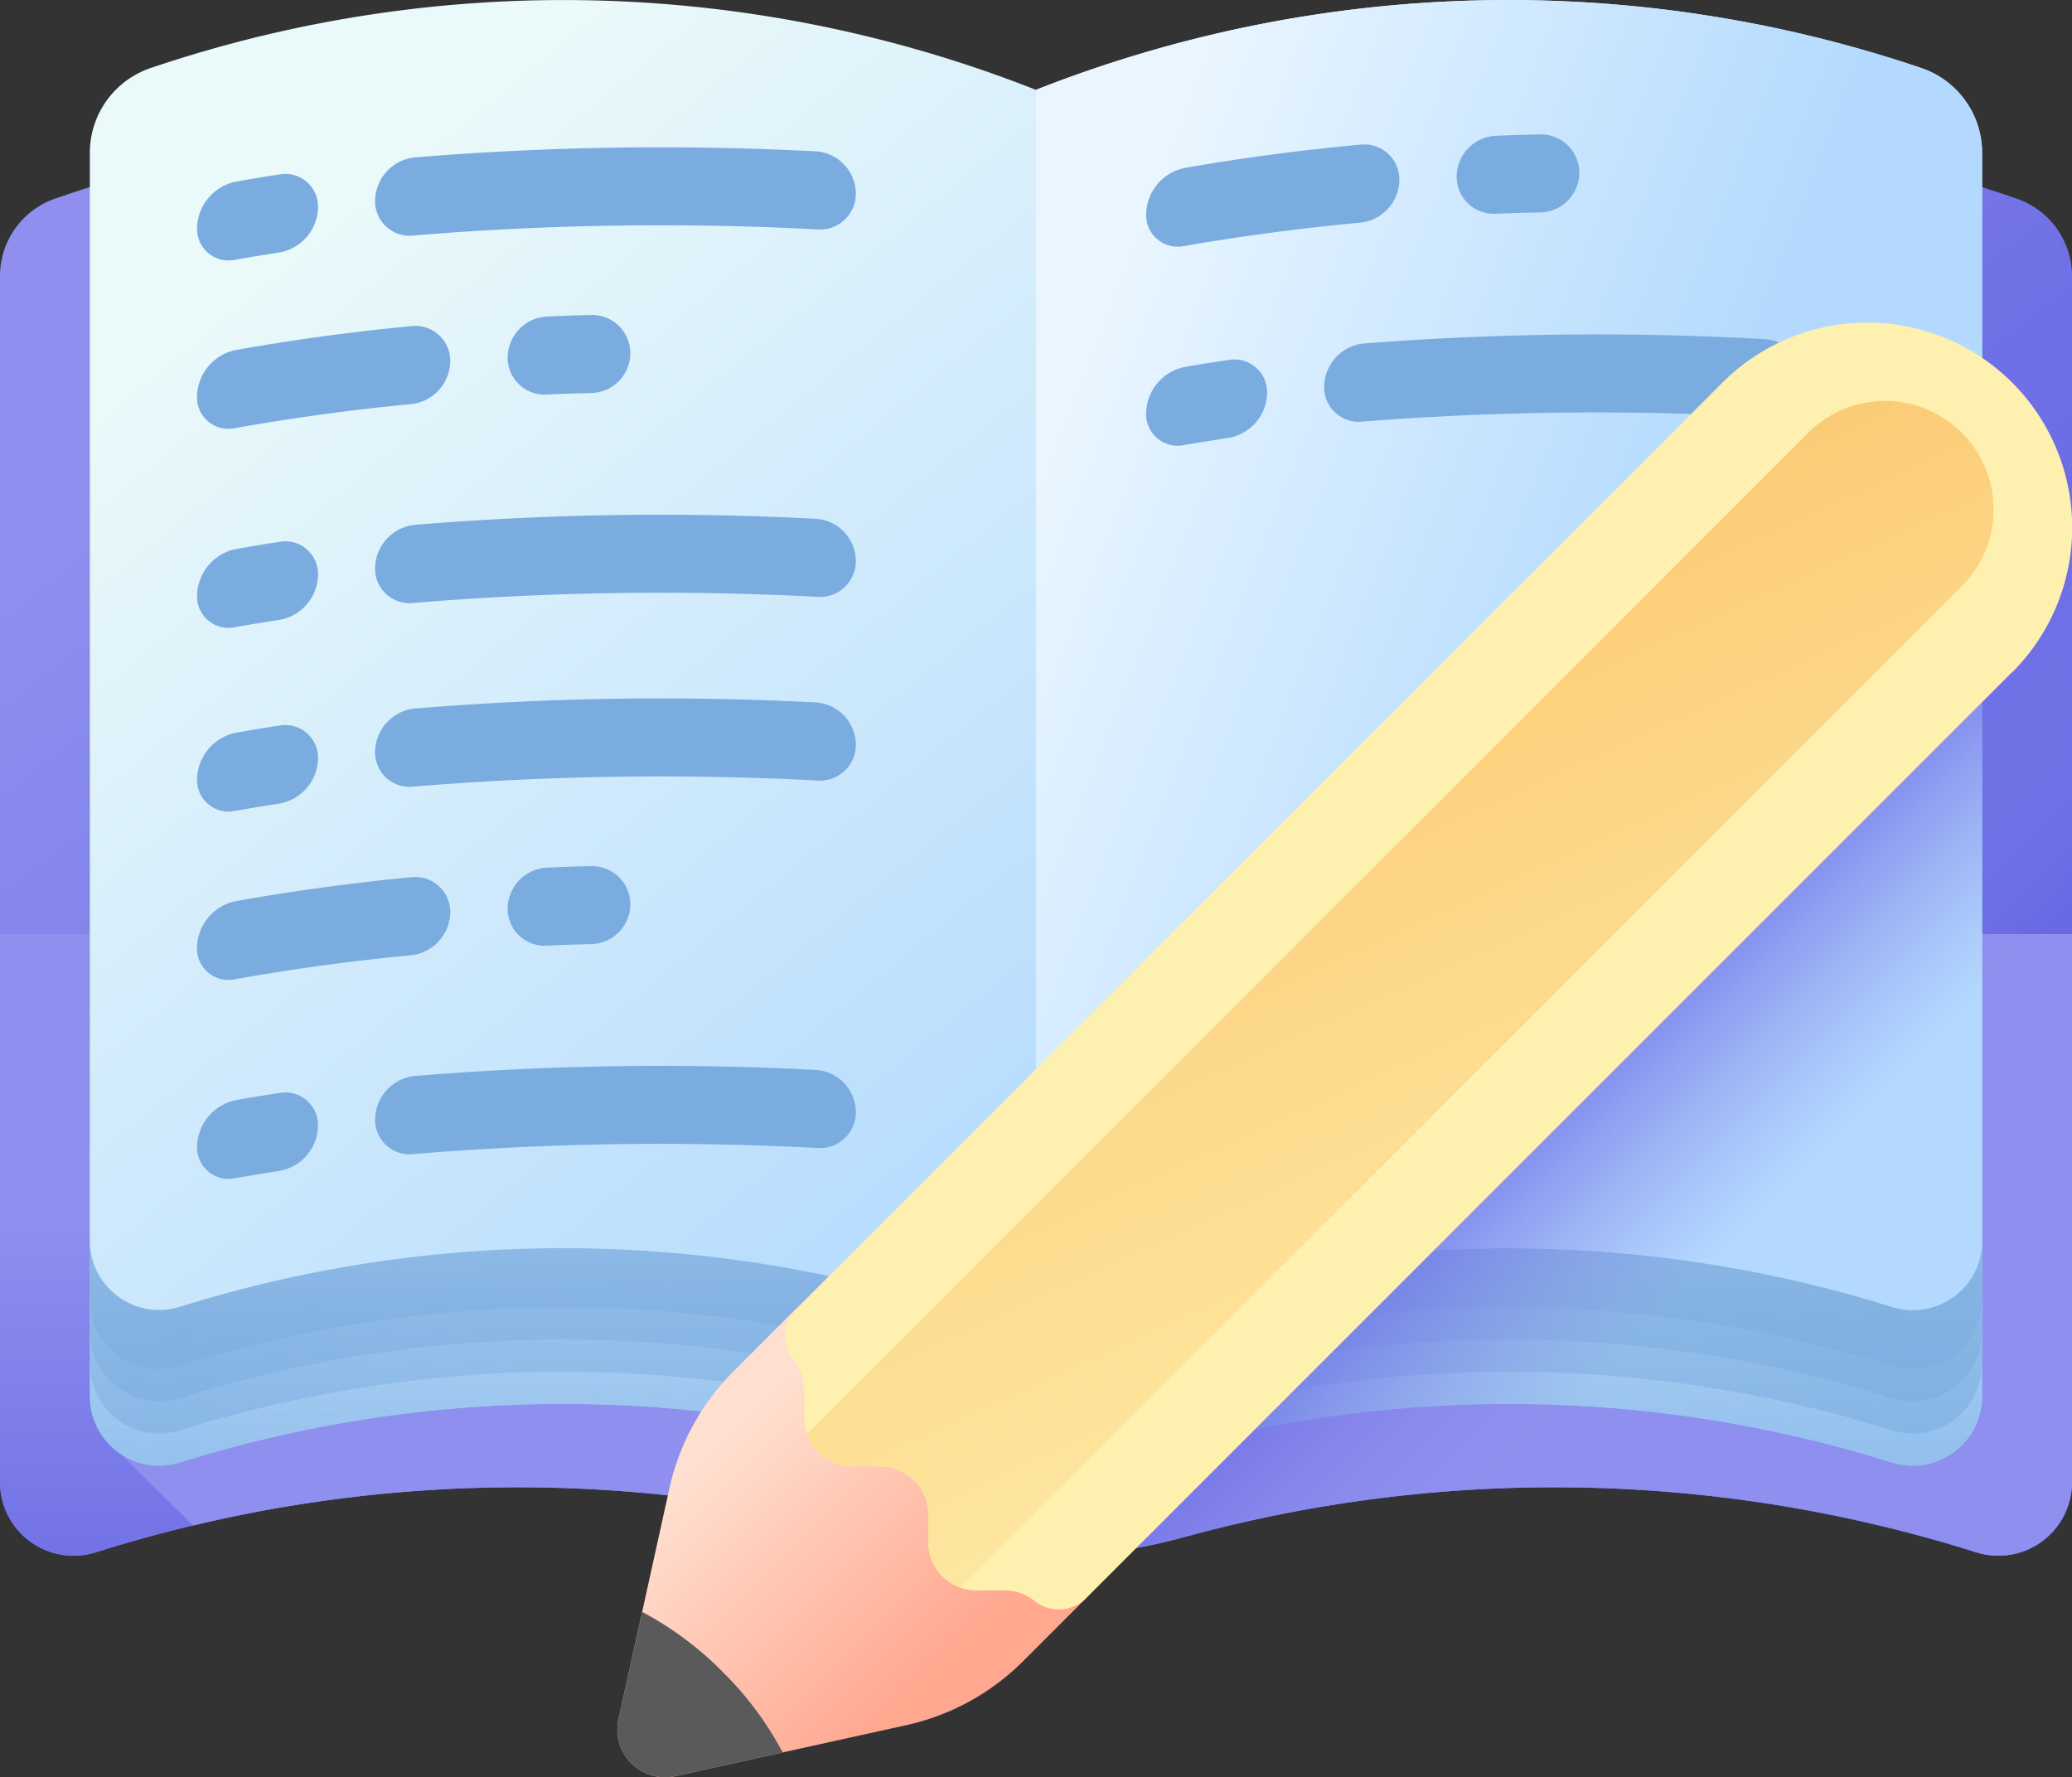 <svg xmlns="http://www.w3.org/2000/svg" xmlns:xlink="http://www.w3.org/1999/xlink" width="80" height="68.618" viewBox="0 0 80 68.618">
  <rect x="0" y="0" width="80" height="68.618" fill="#333333" stroke="none"/>
  <defs>
    <linearGradient id="linear-gradient" x1="0.475" y1="0.509" x2="-0.797" y2="0.443" gradientUnits="objectBoundingBox">
      <stop offset="0" stop-color="#78a91f" stop-opacity="0"/>
      <stop offset="1" stop-color="#017b4e"/>
    </linearGradient>
    <linearGradient id="linear-gradient-2" x1="0.109" y1="0.186" x2="0.705" y2="0.705" gradientUnits="objectBoundingBox">
      <stop offset="0" stop-color="#8e8fee"/>
      <stop offset="1" stop-color="#6868e4"/>
    </linearGradient>
    <linearGradient id="linear-gradient-3" x1="0.5" y1="0.453" x2="0.5" y2="1.191" xlink:href="#linear-gradient-2"/>
    <linearGradient id="linear-gradient-4" x1="0.413" y1="0.031" x2="0.201" y2="-0.831" xlink:href="#linear-gradient-2"/>
    <linearGradient id="linear-gradient-5" x1="0.474" y1="0.126" x2="0.521" y2="0.938" gradientUnits="objectBoundingBox">
      <stop offset="0" stop-color="#eaf6ff"/>
      <stop offset="1" stop-color="#b3dafe"/>
    </linearGradient>
    <linearGradient id="linear-gradient-6" x1="0.478" y1="0.143" x2="0.553" y2="1.611" gradientUnits="objectBoundingBox">
      <stop offset="0" stop-color="#7bacdf" stop-opacity="0"/>
      <stop offset="1" stop-color="#7bacdf"/>
    </linearGradient>
    <linearGradient id="linear-gradient-10" x1="0.553" y1="0.493" x2="-0.019" y2="0.6" xlink:href="#linear-gradient-6"/>
    <linearGradient id="linear-gradient-11" x1="0.11" y1="0.185" x2="0.705" y2="0.699" gradientUnits="objectBoundingBox">
      <stop offset="0" stop-color="#eaf9fa"/>
      <stop offset="1" stop-color="#b3dafe"/>
    </linearGradient>
    <linearGradient id="linear-gradient-12" x1="0.035" y1="0.291" x2="0.585" y2="0.587" xlink:href="#linear-gradient-5"/>
    <linearGradient id="linear-gradient-13" x1="0.68" y1="0.68" x2="0.479" y2="0.479" gradientUnits="objectBoundingBox">
      <stop offset="0" stop-color="#8e8fee" stop-opacity="0.012"/>
      <stop offset="1" stop-color="#6868e4"/>
    </linearGradient>
    <linearGradient id="linear-gradient-14" x1="0.121" y1="0.4" x2="0.592" y2="0.871" gradientUnits="objectBoundingBox">
      <stop offset="0" stop-color="#ffdfcf"/>
      <stop offset="1" stop-color="#ffa78f"/>
    </linearGradient>
    <linearGradient id="linear-gradient-15" x1="9.9" y1="-0.438" x2="10.218" y2="-0.438" gradientUnits="objectBoundingBox">
      <stop offset="0" stop-color="#fef0ae"/>
      <stop offset="1" stop-color="#fbc56d"/>
    </linearGradient>
    <linearGradient id="linear-gradient-16" x1="0.723" y1="0.961" x2="0.328" y2="0.096" xlink:href="#linear-gradient-15"/>
    <linearGradient id="linear-gradient-17" x1="79.159" y1="-4.629" x2="79.507" y2="-4.629" gradientUnits="objectBoundingBox">
      <stop offset="0" stop-color="#5a5a5a"/>
      <stop offset="1" stop-color="#444"/>
    </linearGradient>
  </defs>
  <g id="IB" transform="translate(-1218 -244)">
    <g id="homework_7688736" transform="translate(1218 207.72)">
      <g id="Group_107507" data-name="Group 107507" transform="translate(0 36.281)">
        <g id="Group_107493" data-name="Group 107493" transform="translate(0 0)">
          <g id="Group_107492" data-name="Group 107492">
            <path id="Path_98633" data-name="Path 98633" d="M465.685,76.408A57.377,57.377,0,0,0,460,74.787V127.56q2.081.479,4.151,1.12a2.842,2.842,0,0,0,3.692-2.695v-46.6A3.159,3.159,0,0,0,465.685,76.408Z" transform="translate(-387.843 -68.747)" fill="url(#linear-gradient)"/>
            <g id="Group_107491" data-name="Group 107491">
              <path id="Path_98634" data-name="Path 98634" d="M40,69.7a54.456,54.456,0,0,0-37.842-.784A3.16,3.16,0,0,0,0,71.9v46.6a2.842,2.842,0,0,0,3.692,2.695,54.081,54.081,0,0,1,30.639-.576,21.608,21.608,0,0,0,11.337,0,54.081,54.081,0,0,1,30.639.576A2.842,2.842,0,0,0,80,118.5V71.9a3.16,3.16,0,0,0-2.158-2.981A54.457,54.457,0,0,0,40,69.7Z" transform="translate(0 -61.258)" fill="url(#linear-gradient-2)"/>
              <path id="Path_98635" data-name="Path 98635" d="M0,266.181v21.176a2.842,2.842,0,0,0,3.692,2.695,54.08,54.08,0,0,1,30.639-.576,21.612,21.612,0,0,0,11.337,0,54.081,54.081,0,0,1,30.639.576,2.842,2.842,0,0,0,3.692-2.7V266.181Z" transform="translate(0 -230.118)" fill="url(#linear-gradient-3)"/>
              <path id="Path_98636" data-name="Path 98636" d="M29.666,324.482V335.4l2.8,2.773a53.916,53.916,0,0,1,26.879.455,21.609,21.609,0,0,0,11.337,0,54.082,54.082,0,0,1,30.639.576,2.842,2.842,0,0,0,3.692-2.695V324.482Z" transform="translate(-25.013 -279.274)" fill="url(#linear-gradient-4)"/>
              <path id="Path_98637" data-name="Path 98637" d="M92.8,284.644a49.716,49.716,0,0,0-34.144.855,49.717,49.717,0,0,0-34.144-.855,3.455,3.455,0,0,0-2.385,3.269v9.5a2.677,2.677,0,0,0,3.483,2.533,49.485,49.485,0,0,1,30.239.213,9.276,9.276,0,0,0,5.69-.024,49.481,49.481,0,0,1,30.163-.189,2.677,2.677,0,0,0,3.483-2.532v-9.5A3.455,3.455,0,0,0,92.8,284.644Z" transform="translate(-18.657 -243.482)" fill="url(#linear-gradient-5)"/>
              <path id="Path_98638" data-name="Path 98638" d="M92.8,284.644a49.716,49.716,0,0,0-34.144.855,49.717,49.717,0,0,0-34.144-.855,3.455,3.455,0,0,0-2.385,3.269v9.5a2.677,2.677,0,0,0,3.483,2.533,49.485,49.485,0,0,1,30.239.213,9.276,9.276,0,0,0,5.69-.024,49.481,49.481,0,0,1,30.163-.189,2.677,2.677,0,0,0,3.483-2.532v-9.5A3.455,3.455,0,0,0,92.8,284.644Z" transform="translate(-18.657 -243.482)" fill="url(#linear-gradient-6)"/>
              <path id="Path_98639" data-name="Path 98639" d="M92.8,276.719a49.719,49.719,0,0,0-34.144.855,49.716,49.716,0,0,0-34.144-.855,3.455,3.455,0,0,0-2.385,3.269v9.5a2.677,2.677,0,0,0,3.483,2.533,49.479,49.479,0,0,1,30.239.214,9.277,9.277,0,0,0,5.69-.024A49.48,49.48,0,0,1,91.7,292.02a2.677,2.677,0,0,0,3.483-2.533v-9.5A3.455,3.455,0,0,0,92.8,276.719Z" transform="translate(-18.657 -236.8)" fill="url(#linear-gradient-6)"/>
              <path id="Path_98640" data-name="Path 98640" d="M92.8,268.793a49.717,49.717,0,0,0-34.144.855,49.719,49.719,0,0,0-34.144-.855,3.456,3.456,0,0,0-2.385,3.269v9.5a2.677,2.677,0,0,0,3.483,2.533,49.485,49.485,0,0,1,30.239.213,9.272,9.272,0,0,0,5.69-.024,49.48,49.48,0,0,1,30.163-.189,2.677,2.677,0,0,0,3.483-2.533v-9.5A3.455,3.455,0,0,0,92.8,268.793Z" transform="translate(-18.657 -230.118)" fill="url(#linear-gradient-6)"/>
              <path id="Path_98641" data-name="Path 98641" d="M92.8,260.868a49.717,49.717,0,0,0-34.144.855,49.719,49.719,0,0,0-34.144-.855,3.456,3.456,0,0,0-2.385,3.269v9.5a2.677,2.677,0,0,0,3.483,2.533,49.485,49.485,0,0,1,30.239.213,9.272,9.272,0,0,0,5.69-.024A49.481,49.481,0,0,1,91.7,276.17a2.677,2.677,0,0,0,3.483-2.533v-9.5A3.455,3.455,0,0,0,92.8,260.868Z" transform="translate(-18.657 -223.436)" fill="url(#linear-gradient-6)"/>
              <path id="Path_98642" data-name="Path 98642" d="M257.882,300.142a50.084,50.084,0,0,1,15.382-2.448V282.04h-.008l-15.519,2.5q-1.372.446-2.738.969V300.6A9.506,9.506,0,0,0,257.882,300.142Z" transform="translate(-214.999 -243.49)" fill="url(#linear-gradient-10)"/>
              <path id="Path_98643" data-name="Path 98643" d="M92.8,38.894a49.716,49.716,0,0,0-34.144.855,49.716,49.716,0,0,0-34.144-.855,3.455,3.455,0,0,0-2.385,3.269V84.2a2.677,2.677,0,0,0,3.483,2.533,49.482,49.482,0,0,1,30.239.213,9.275,9.275,0,0,0,5.69-.024A49.478,49.478,0,0,1,91.7,86.735,2.677,2.677,0,0,0,95.187,84.2V42.162A3.455,3.455,0,0,0,92.8,38.894Z" transform="translate(-18.658 -36.281)" fill="url(#linear-gradient-11)"/>
              <path id="Path_98644" data-name="Path 98644" d="M257.883,86.924a49.478,49.478,0,0,1,30.163-.189,2.677,2.677,0,0,0,3.483-2.533V42.162a3.455,3.455,0,0,0-2.385-3.269A49.717,49.717,0,0,0,255,39.749V87.383A9.5,9.5,0,0,0,257.883,86.924Z" transform="translate(-215 -36.281)" fill="url(#linear-gradient-12)"/>
            </g>
          </g>
        </g>
        <g id="Group_107506" data-name="Group 107506" transform="translate(7.61 5.189)">
          <g id="Group_107505" data-name="Group 107505">
            <g id="Group_107498" data-name="Group 107498" transform="translate(0 0.498)">
              <g id="Group_107495" data-name="Group 107495">
                <g id="Group_107494" data-name="Group 107494">
                  <path id="Path_98645" data-name="Path 98645" d="M109.358,72.693a115.385,115.385,0,0,0-15.547.235,1.708,1.708,0,0,0-1.5,1.665,1.331,1.331,0,0,0,1.5,1.346,115.415,115.415,0,0,1,15.547-.235,1.386,1.386,0,0,0,1.516-1.392A1.651,1.651,0,0,0,109.358,72.693Z" transform="translate(-85.439 -72.536)" fill="#7bacdf"/>
                  <path id="Path_98646" data-name="Path 98646" d="M51.692,79.128c-.677.1-1.015.161-1.69.278a1.87,1.87,0,0,0-1.487,1.777A1.215,1.215,0,0,0,50,82.417c.675-.117,1.013-.173,1.69-.278a1.805,1.805,0,0,0,1.495-1.725A1.262,1.262,0,0,0,51.692,79.128Z" transform="translate(-48.516 -78.079)" fill="#7bacdf"/>
                </g>
              </g>
              <g id="Group_107497" data-name="Group 107497" transform="translate(0 6.474)">
                <g id="Group_107496" data-name="Group 107496">
                  <path id="Path_98647" data-name="Path 98647" d="M50,120.442c2.236-.4,4.515-.709,6.785-.925a1.689,1.689,0,0,0,1.505-1.642,1.349,1.349,0,0,0-1.505-1.369c-2.27.216-4.549.527-6.785.925a1.869,1.869,0,0,0-1.487,1.777A1.215,1.215,0,0,0,50,120.442Z" transform="translate(-48.516 -116.077)" fill="#7bacdf"/>
                  <path id="Path_98648" data-name="Path 98648" d="M126.454,116.88c.685-.03,1.028-.041,1.714-.058a1.545,1.545,0,0,0,1.514-1.531,1.476,1.476,0,0,0-1.514-1.48c-.686.017-1.029.029-1.714.058a1.6,1.6,0,0,0-1.51,1.583A1.423,1.423,0,0,0,126.454,116.88Z" transform="translate(-112.954 -113.81)" fill="#7bacdf"/>
                  <path id="Path_98649" data-name="Path 98649" d="M109.358,163.128a115.4,115.4,0,0,0-15.547.235,1.708,1.708,0,0,0-1.5,1.665,1.331,1.331,0,0,0,1.5,1.346,115.4,115.4,0,0,1,15.547-.235,1.386,1.386,0,0,0,1.516-1.392A1.651,1.651,0,0,0,109.358,163.128Z" transform="translate(-85.439 -155.259)" fill="#7bacdf"/>
                  <path id="Path_98650" data-name="Path 98650" d="M51.692,169.564c-.677.1-1.015.161-1.69.278a1.87,1.87,0,0,0-1.487,1.777A1.215,1.215,0,0,0,50,172.854c.675-.117,1.013-.173,1.69-.278a1.8,1.8,0,0,0,1.495-1.725A1.262,1.262,0,0,0,51.692,169.564Z" transform="translate(-48.516 -160.804)" fill="#7bacdf"/>
                </g>
              </g>
            </g>
            <g id="Group_107503" data-name="Group 107503" transform="translate(0 21.776)">
              <g id="Group_107500" data-name="Group 107500">
                <g id="Group_107499" data-name="Group 107499">
                  <path id="Path_98651" data-name="Path 98651" d="M109.358,208.343a115.4,115.4,0,0,0-15.547.235,1.708,1.708,0,0,0-1.5,1.665,1.331,1.331,0,0,0,1.5,1.346,115.435,115.435,0,0,1,15.547-.235,1.386,1.386,0,0,0,1.516-1.392A1.651,1.651,0,0,0,109.358,208.343Z" transform="translate(-85.439 -208.186)" fill="#7bacdf"/>
                  <path id="Path_98652" data-name="Path 98652" d="M51.692,214.778c-.677.1-1.015.161-1.69.278a1.869,1.869,0,0,0-1.487,1.777A1.215,1.215,0,0,0,50,218.067c.675-.117,1.013-.173,1.69-.278a1.805,1.805,0,0,0,1.495-1.725A1.262,1.262,0,0,0,51.692,214.778Z" transform="translate(-48.516 -213.729)" fill="#7bacdf"/>
                </g>
              </g>
              <g id="Group_107502" data-name="Group 107502" transform="translate(0 6.474)">
                <g id="Group_107501" data-name="Group 107501">
                  <path id="Path_98653" data-name="Path 98653" d="M50,256.093c2.236-.4,4.515-.709,6.785-.925a1.689,1.689,0,0,0,1.505-1.642,1.349,1.349,0,0,0-1.505-1.369c-2.27.216-4.549.527-6.785.925a1.87,1.87,0,0,0-1.487,1.777A1.215,1.215,0,0,0,50,256.093Z" transform="translate(-48.516 -251.728)" fill="#7bacdf"/>
                  <path id="Path_98654" data-name="Path 98654" d="M126.454,252.53c.685-.03,1.028-.041,1.714-.058a1.545,1.545,0,0,0,1.514-1.531,1.476,1.476,0,0,0-1.514-1.48c-.686.017-1.029.028-1.714.058a1.6,1.6,0,0,0-1.51,1.583A1.423,1.423,0,0,0,126.454,252.53Z" transform="translate(-112.954 -249.46)" fill="#7bacdf"/>
                  <path id="Path_98655" data-name="Path 98655" d="M109.358,298.78a115.4,115.4,0,0,0-15.547.235,1.708,1.708,0,0,0-1.5,1.665,1.331,1.331,0,0,0,1.5,1.346,115.355,115.355,0,0,1,15.547-.235,1.386,1.386,0,0,0,1.516-1.392A1.651,1.651,0,0,0,109.358,298.78Z" transform="translate(-85.439 -290.91)" fill="#7bacdf"/>
                  <path id="Path_98656" data-name="Path 98656" d="M51.692,305.214c-.677.1-1.015.161-1.69.278a1.869,1.869,0,0,0-1.487,1.777A1.215,1.215,0,0,0,50,308.5c.675-.117,1.013-.173,1.69-.278a1.805,1.805,0,0,0,1.495-1.725A1.262,1.262,0,0,0,51.692,305.214Z" transform="translate(-48.516 -296.454)" fill="#7bacdf"/>
                </g>
              </g>
            </g>
            <g id="Group_107504" data-name="Group 107504" transform="translate(36.643)">
              <path id="Path_98657" data-name="Path 98657" d="M283.6,75.774c2.236-.388,4.515-.689,6.785-.9a1.68,1.68,0,0,0,1.505-1.636,1.356,1.356,0,0,0-1.505-1.375c-2.27.206-4.549.507-6.785.9a1.859,1.859,0,0,0-1.487,1.77A1.221,1.221,0,0,0,283.6,75.774Z" transform="translate(-282.113 -71.468)" fill="#7bacdf"/>
              <path id="Path_98658" data-name="Path 98658" d="M360.05,72.424c.686-.026,1.028-.037,1.714-.05a1.537,1.537,0,0,0,1.514-1.524,1.483,1.483,0,0,0-1.514-1.487c-.686.014-1.029.024-1.714.051a1.591,1.591,0,0,0-1.51,1.576A1.43,1.43,0,0,0,360.05,72.424Z" transform="translate(-346.552 -69.362)" fill="#7bacdf"/>
              <path id="Path_98659" data-name="Path 98659" d="M342.955,118.772a115.351,115.351,0,0,0-15.547.168,1.7,1.7,0,0,0-1.5,1.658,1.337,1.337,0,0,0,1.5,1.353,115.351,115.351,0,0,1,15.547-.167,1.379,1.379,0,0,0,1.516-1.386A1.66,1.66,0,0,0,342.955,118.772Z" transform="translate(-319.036 -110.865)" fill="#7bacdf"/>
              <path id="Path_98660" data-name="Path 98660" d="M285.289,124.786c-.677.1-1.015.156-1.69.271a1.859,1.859,0,0,0-1.487,1.77,1.221,1.221,0,0,0,1.487,1.241c.675-.114,1.013-.169,1.69-.271a1.8,1.8,0,0,0,1.495-1.719A1.268,1.268,0,0,0,285.289,124.786Z" transform="translate(-282.113 -116.078)" fill="#7bacdf"/>
            </g>
          </g>
        </g>
      </g>
      <path id="Path_98661" data-name="Path 98661" d="M297.8,204.392V167.781l-39.478,39.478a21.591,21.591,0,0,0,5.147-.748,54.08,54.08,0,0,1,30.639.576A2.841,2.841,0,0,0,297.8,204.392Z" transform="translate(-217.804 -110.873)" fill="url(#linear-gradient-13)"/>
      <g id="Group_107508" data-name="Group 107508" transform="translate(23.835 48.733)">
        <path id="Path_98662" data-name="Path 98662" d="M158.876,358.23l-2.444,2.444a9.18,9.18,0,0,0-2.474,4.515l-1.967,8.918a1.84,1.84,0,0,0,2.194,2.194l8.918-1.967a9.18,9.18,0,0,0,4.515-2.474l2.444-2.444Z" transform="translate(-151.947 -320.18)" fill="url(#linear-gradient-14)"/>
        <path id="Path_98663" data-name="Path 98663" d="M240.609,129.167l-35.754,35.754a1.5,1.5,0,0,1-2,.093,1.846,1.846,0,0,0-1.156-.4h-1.075a1.853,1.853,0,0,1-1.855-1.855V161.68a1.854,1.854,0,0,0-1.856-1.856h-1.075a1.853,1.853,0,0,1-1.855-1.855v-1.075a1.844,1.844,0,0,0-.4-1.156,1.5,1.5,0,0,1,.093-2l35.754-35.754a7.91,7.91,0,0,1,11.187,11.186Z" transform="translate(-186.761 -115.664)" fill="url(#linear-gradient-15)"/>
        <path id="Path_98664" data-name="Path 98664" d="M243.223,136.193a4.191,4.191,0,0,0-5.928,0l-38.658,38.658a1.852,1.852,0,0,0,1.751,1.245h1.075a1.855,1.855,0,0,1,1.856,1.856v1.075a1.853,1.853,0,0,0,1.245,1.751l38.658-38.659A4.191,4.191,0,0,0,243.223,136.193Z" transform="translate(-191.313 -131.938)" fill="url(#linear-gradient-16)"/>
        <path id="Path_98665" data-name="Path 98665" d="M156.015,435.329a12.872,12.872,0,0,0-3.109-2.317l-.915,4.147a1.84,1.84,0,0,0,2.194,2.194l4.147-.915A12.877,12.877,0,0,0,156.015,435.329Z" transform="translate(-151.947 -383.232)" fill="url(#linear-gradient-17)"/>
      </g>
    </g>
  </g>
</svg>

